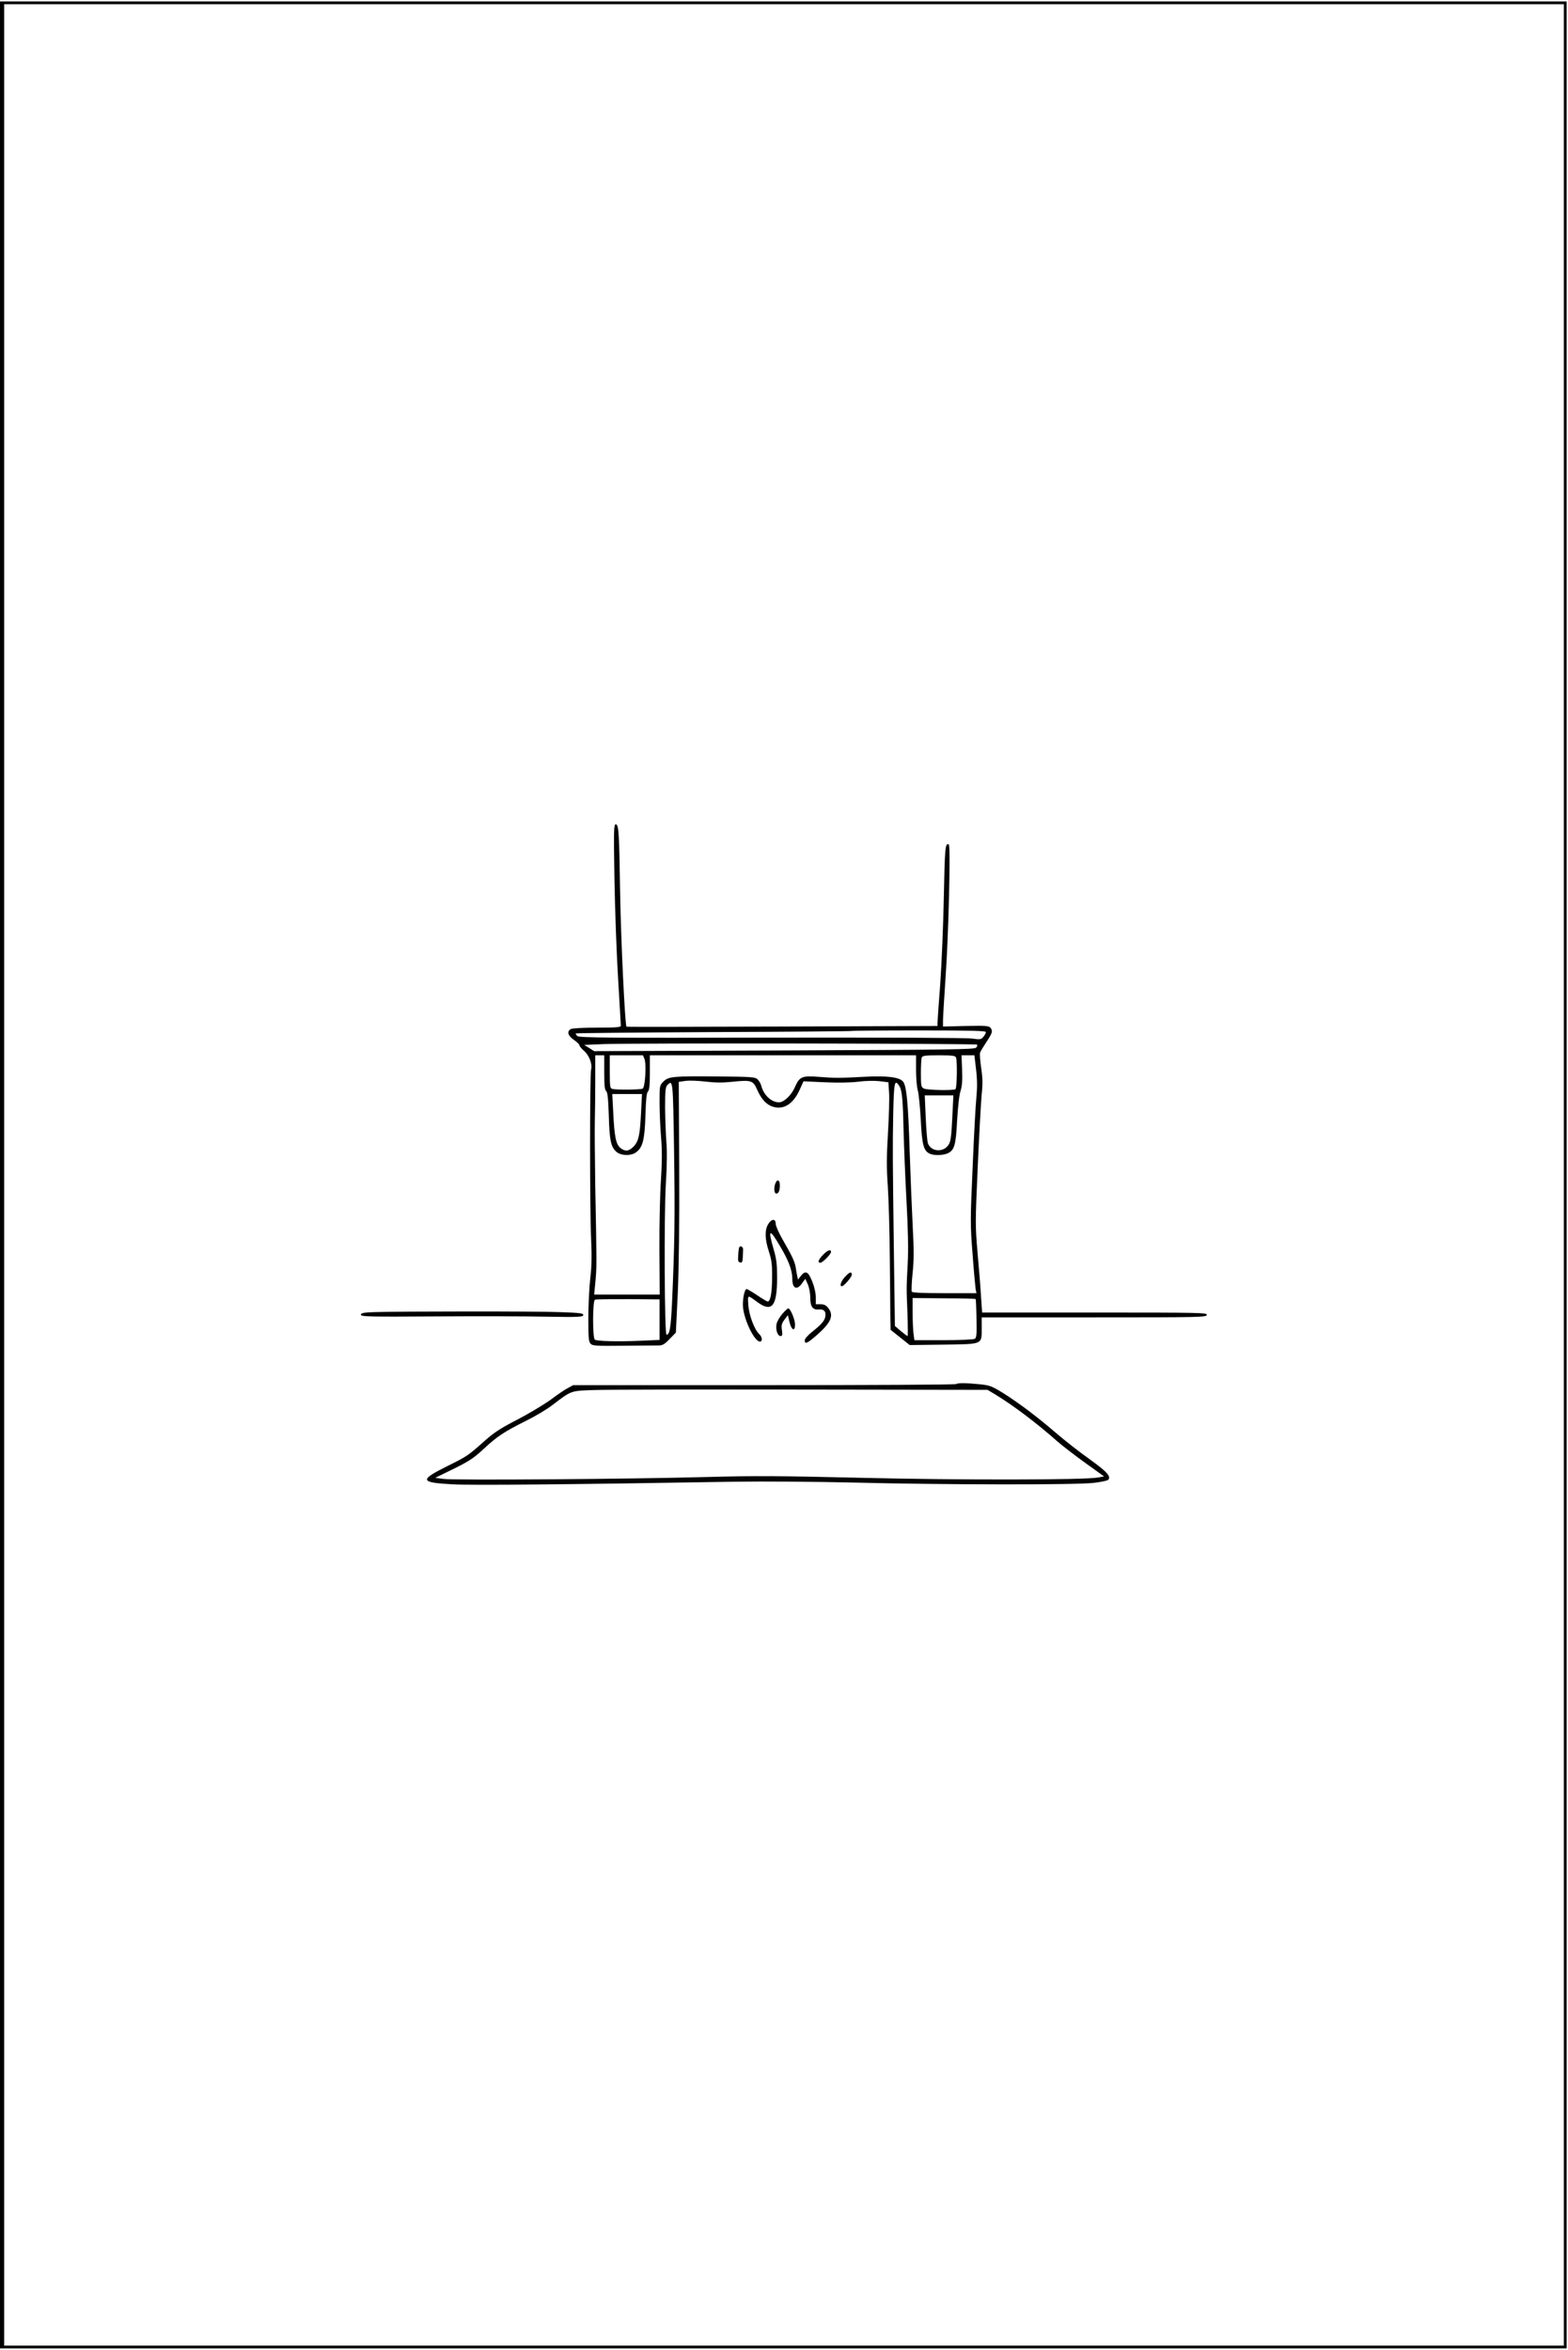 <?xml version="1.0" encoding="UTF-8" standalone="yes"?>
<svg version="1.0" xmlns="http://www.w3.org/2000/svg" width="300mm" height="449.494mm" viewBox="0 0 1134 1699" preserveAspectRatio="xMidYMid meet">
  <g transform="translate(0,1699) scale(0.1,-0.1)" fill="#000000" stroke="none">
    <path d="M0 8495 l0 -8485 5665 0 5665 0 0 8485 0 8485 -5665 0 -5665 0 0
-8485z m11310 0 l0 -8465 -5640 0 -5640 0 0 8465 0 8465 5640 0 5640 0 0
-8465z"/>
    <path d="M4444 10623 c4 -225 16 -549 27 -722 10 -173 19 -320 19 -328 0 -10
-35 -13 -171 -13 -98 0 -178 -4 -190 -10 -31 -17 -23 -48 21 -78 21 -15 39
-32 40 -38 0 -7 15 -26 34 -42 37 -32 62 -98 51 -134 -10 -30 -10 -1023 0
-1225 6 -127 4 -201 -6 -285 -7 -62 -14 -190 -14 -285 0 -148 2 -175 17 -189
14 -15 42 -16 235 -14 120 1 234 2 254 2 31 0 45 8 82 47 l45 46 14 290 c8
192 12 499 10 907 l-3 616 50 7 c27 4 91 1 143 -5 65 -8 122 -9 188 -2 144 15
156 11 186 -57 30 -68 66 -107 111 -122 79 -26 149 18 195 119 l29 64 153 -7
c97 -4 186 -3 242 4 52 7 116 8 154 4 l65 -8 5 -75 c3 -41 -1 -172 -8 -290
-10 -171 -11 -251 -1 -390 6 -96 13 -323 14 -505 2 -181 4 -375 4 -430 l2
-100 69 -55 69 -55 243 3 c290 4 278 -1 278 121 l0 76 812 0 c766 0 813 1 816
18 3 16 -41 17 -811 17 l-814 0 -8 113 c-3 61 -15 204 -25 317 -17 198 -17
220 1 620 10 228 23 462 28 520 9 83 8 125 -3 199 -8 52 -11 102 -8 110 3 9
22 41 42 71 47 71 51 84 35 107 -12 16 -27 18 -179 15 l-166 -4 0 45 c0 25 9
168 19 319 21 296 37 943 23 952 -26 16 -29 -24 -36 -378 -4 -203 -16 -487
-26 -630 -11 -144 -20 -271 -20 -283 l0 -21 -1122 -4 c-618 -2 -1125 -3 -1127
-1 -11 7 -41 642 -46 963 -7 444 -10 500 -32 500 -14 0 -15 -42 -9 -407z
m2686 -1095 c0 -7 -8 -23 -18 -34 -16 -20 -22 -21 -82 -13 -37 6 -661 8 -1451
7 -1173 -3 -1389 -1 -1403 11 -9 8 -14 16 -11 19 2 3 451 7 997 10 546 2 995
6 997 8 2 2 222 4 488 4 380 0 483 -3 483 -12z m-64 -91 c4 -4 1 -14 -7 -22
-12 -13 -205 -15 -1388 -20 l-1374 -5 -36 23 -36 22 140 6 c216 8 2692 5 2701
-4z m-2696 -201 c0 -92 3 -126 14 -135 10 -8 15 -55 19 -179 5 -178 15 -224
54 -259 32 -30 109 -32 145 -3 47 36 60 90 66 265 3 115 8 163 18 173 10 10
14 46 14 138 l0 124 963 0 962 0 0 -108 c0 -59 6 -125 13 -147 6 -22 16 -117
21 -210 9 -180 20 -223 62 -245 28 -15 93 -15 130 0 51 22 62 57 71 240 6 99
15 184 25 213 11 35 14 76 11 152 l-4 105 47 0 46 0 12 -102 c9 -75 9 -132 2
-208 -6 -58 -18 -285 -27 -505 -17 -379 -17 -412 0 -625 9 -124 20 -237 22
-252 l6 -28 -231 0 c-157 0 -232 3 -237 11 -3 6 -1 66 6 133 10 95 10 167 1
336 -6 118 -16 361 -22 540 -11 360 -23 480 -48 510 -26 32 -116 43 -271 35
-188 -10 -221 -10 -337 -1 -122 10 -141 2 -174 -74 -25 -58 -79 -110 -115
-110 -56 0 -112 53 -129 122 -4 14 -16 35 -27 45 -18 16 -45 18 -287 20 -324
3 -356 0 -393 -37 -28 -28 -28 -30 -28 -152 0 -67 5 -181 11 -252 8 -94 7
-177 -1 -310 -7 -99 -12 -326 -11 -503 l2 -323 -237 0 -237 0 9 93 c10 101 10
129 -1 687 -3 212 -5 428 -3 480 1 52 3 179 3 283 l0 187 33 0 32 0 0 -124z
m291 97 c15 -37 5 -203 -13 -214 -13 -8 -190 -10 -220 -2 -16 4 -18 18 -18
124 l0 119 120 0 120 0 11 -27z m2253 11 c10 -26 7 -222 -4 -229 -17 -11 -208
-7 -229 5 -19 10 -21 20 -21 110 0 54 3 105 6 114 5 13 26 16 124 16 98 0 119
-3 124 -16z m-2039 -680 c7 -478 4 -674 -15 -1098 -9 -183 -17 -226 -40 -226
-14 0 -18 853 -5 1081 9 144 10 251 4 316 -4 54 -8 164 -9 245 0 120 3 149 16
162 41 42 41 40 49 -480z m1629 474 c20 -32 26 -97 31 -330 3 -111 12 -338 21
-503 11 -201 14 -348 9 -445 -10 -189 -10 -179 -2 -367 3 -90 3 -163 1 -163
-3 0 -25 16 -49 36 l-43 37 -7 511 c-9 697 -10 779 -5 1028 5 225 10 249 44
196z m-1868 -195 c-8 -164 -18 -207 -56 -245 -34 -33 -58 -35 -93 -8 -32 26
-44 81 -52 258 l-7 132 108 0 107 0 -7 -137z m2251 -35 c-6 -127 -11 -169 -25
-192 -35 -60 -127 -56 -151 7 -5 12 -12 95 -16 185 l-7 162 103 0 104 0 -8
-162z m169 -1310 c2 -3 5 -66 6 -142 3 -113 0 -138 -12 -146 -8 -5 -110 -10
-226 -10 l-211 0 -7 53 c-3 28 -6 97 -6 152 l0 100 226 -2 c124 0 227 -3 230
-5z m-2286 -149 l0 -147 -137 -6 c-160 -7 -313 -4 -331 8 -17 10 -17 282 1
289 6 3 114 4 239 4 l228 -2 0 -146z"/>
    <path d="M5611 8441 c-16 -29 -14 -81 3 -81 17 0 26 22 26 60 0 36 -16 47 -29
21z"/>
    <path d="M5555 8138 c-25 -44 -24 -106 6 -198 20 -62 24 -94 23 -190 -1 -109
-12 -170 -32 -170 -5 0 -40 20 -76 45 -37 25 -72 45 -76 45 -17 0 -32 -84 -26
-137 12 -99 84 -243 122 -243 20 0 17 34 -5 54 -34 31 -74 135 -79 210 -5 77
-9 76 69 19 102 -73 139 -26 139 177 0 100 -4 137 -26 211 -41 142 -29 149 45
23 64 -107 91 -178 91 -240 0 -71 33 -86 71 -32 l23 32 18 -40 c10 -22 18 -64
18 -96 0 -65 17 -89 59 -86 36 3 51 -8 51 -38 0 -36 -23 -65 -90 -118 -37 -29
-60 -55 -60 -67 0 -31 18 -23 92 42 100 89 120 139 77 193 -15 19 -30 26 -55
26 l-34 0 0 50 c0 30 -10 75 -26 115 -29 73 -49 82 -83 39 l-20 -26 -5 24 c-3
12 -8 41 -11 63 -7 43 -27 85 -99 210 -25 44 -46 92 -46 107 0 39 -31 37 -55
-4z"/>
    <path d="M5347 7973 c-3 -4 -7 -30 -8 -58 -3 -41 -1 -50 14 -53 14 -3 17 4 19
37 1 23 2 49 2 58 1 17 -19 29 -27 16z"/>
    <path d="M5952 7917 c-34 -35 -41 -57 -19 -57 16 0 77 62 77 78 0 22 -26 13
-58 -21z"/>
    <path d="M6111 7758 c-29 -31 -41 -68 -23 -68 15 0 72 66 72 83 0 26 -16 21
-49 -15z"/>
    <path d="M5657 7489 c-19 -22 -38 -55 -41 -73 -8 -41 8 -86 29 -86 13 0 15 8
10 43 -5 35 -2 48 18 75 l25 33 12 -51 c14 -58 40 -70 40 -17 0 36 -34 117
-49 117 -5 0 -25 -18 -44 -41z"/>
    <path d="M2703 7503 c-76 -3 -93 -7 -93 -19 0 -14 60 -15 543 -12 298 2 659 1
802 -2 230 -4 260 -2 263 11 2 14 -21 17 -170 22 -168 7 -1160 6 -1345 0z"/>
    <path d="M6916 6983 c-4 -5 -629 -8 -1389 -8 l-1382 0 -40 -22 c-22 -11 -78
-50 -125 -85 -47 -34 -154 -98 -238 -142 -121 -62 -170 -94 -238 -155 -123
-109 -124 -109 -268 -181 -205 -102 -200 -119 36 -132 146 -8 852 -1 2052 19
198 3 572 0 835 -6 674 -17 1641 -18 1756 -2 50 6 94 16 99 21 24 24 -8 59
-133 149 -71 50 -182 137 -246 192 -138 119 -273 220 -387 291 -73 45 -92 52
-158 59 -98 10 -165 11 -174 2z m288 -79 c130 -80 294 -204 441 -334 39 -34
131 -105 205 -158 l135 -97 -45 -8 c-101 -18 -1007 -19 -1710 -2 -587 14 -773
15 -1110 6 -539 -15 -1840 -25 -1913 -14 l-59 8 133 65 c111 55 145 77 216
143 99 92 147 124 309 205 67 33 150 83 185 110 146 111 132 106 318 112 91 3
766 4 1500 3 l1333 -2 62 -37z"/>
  </g>
</svg>